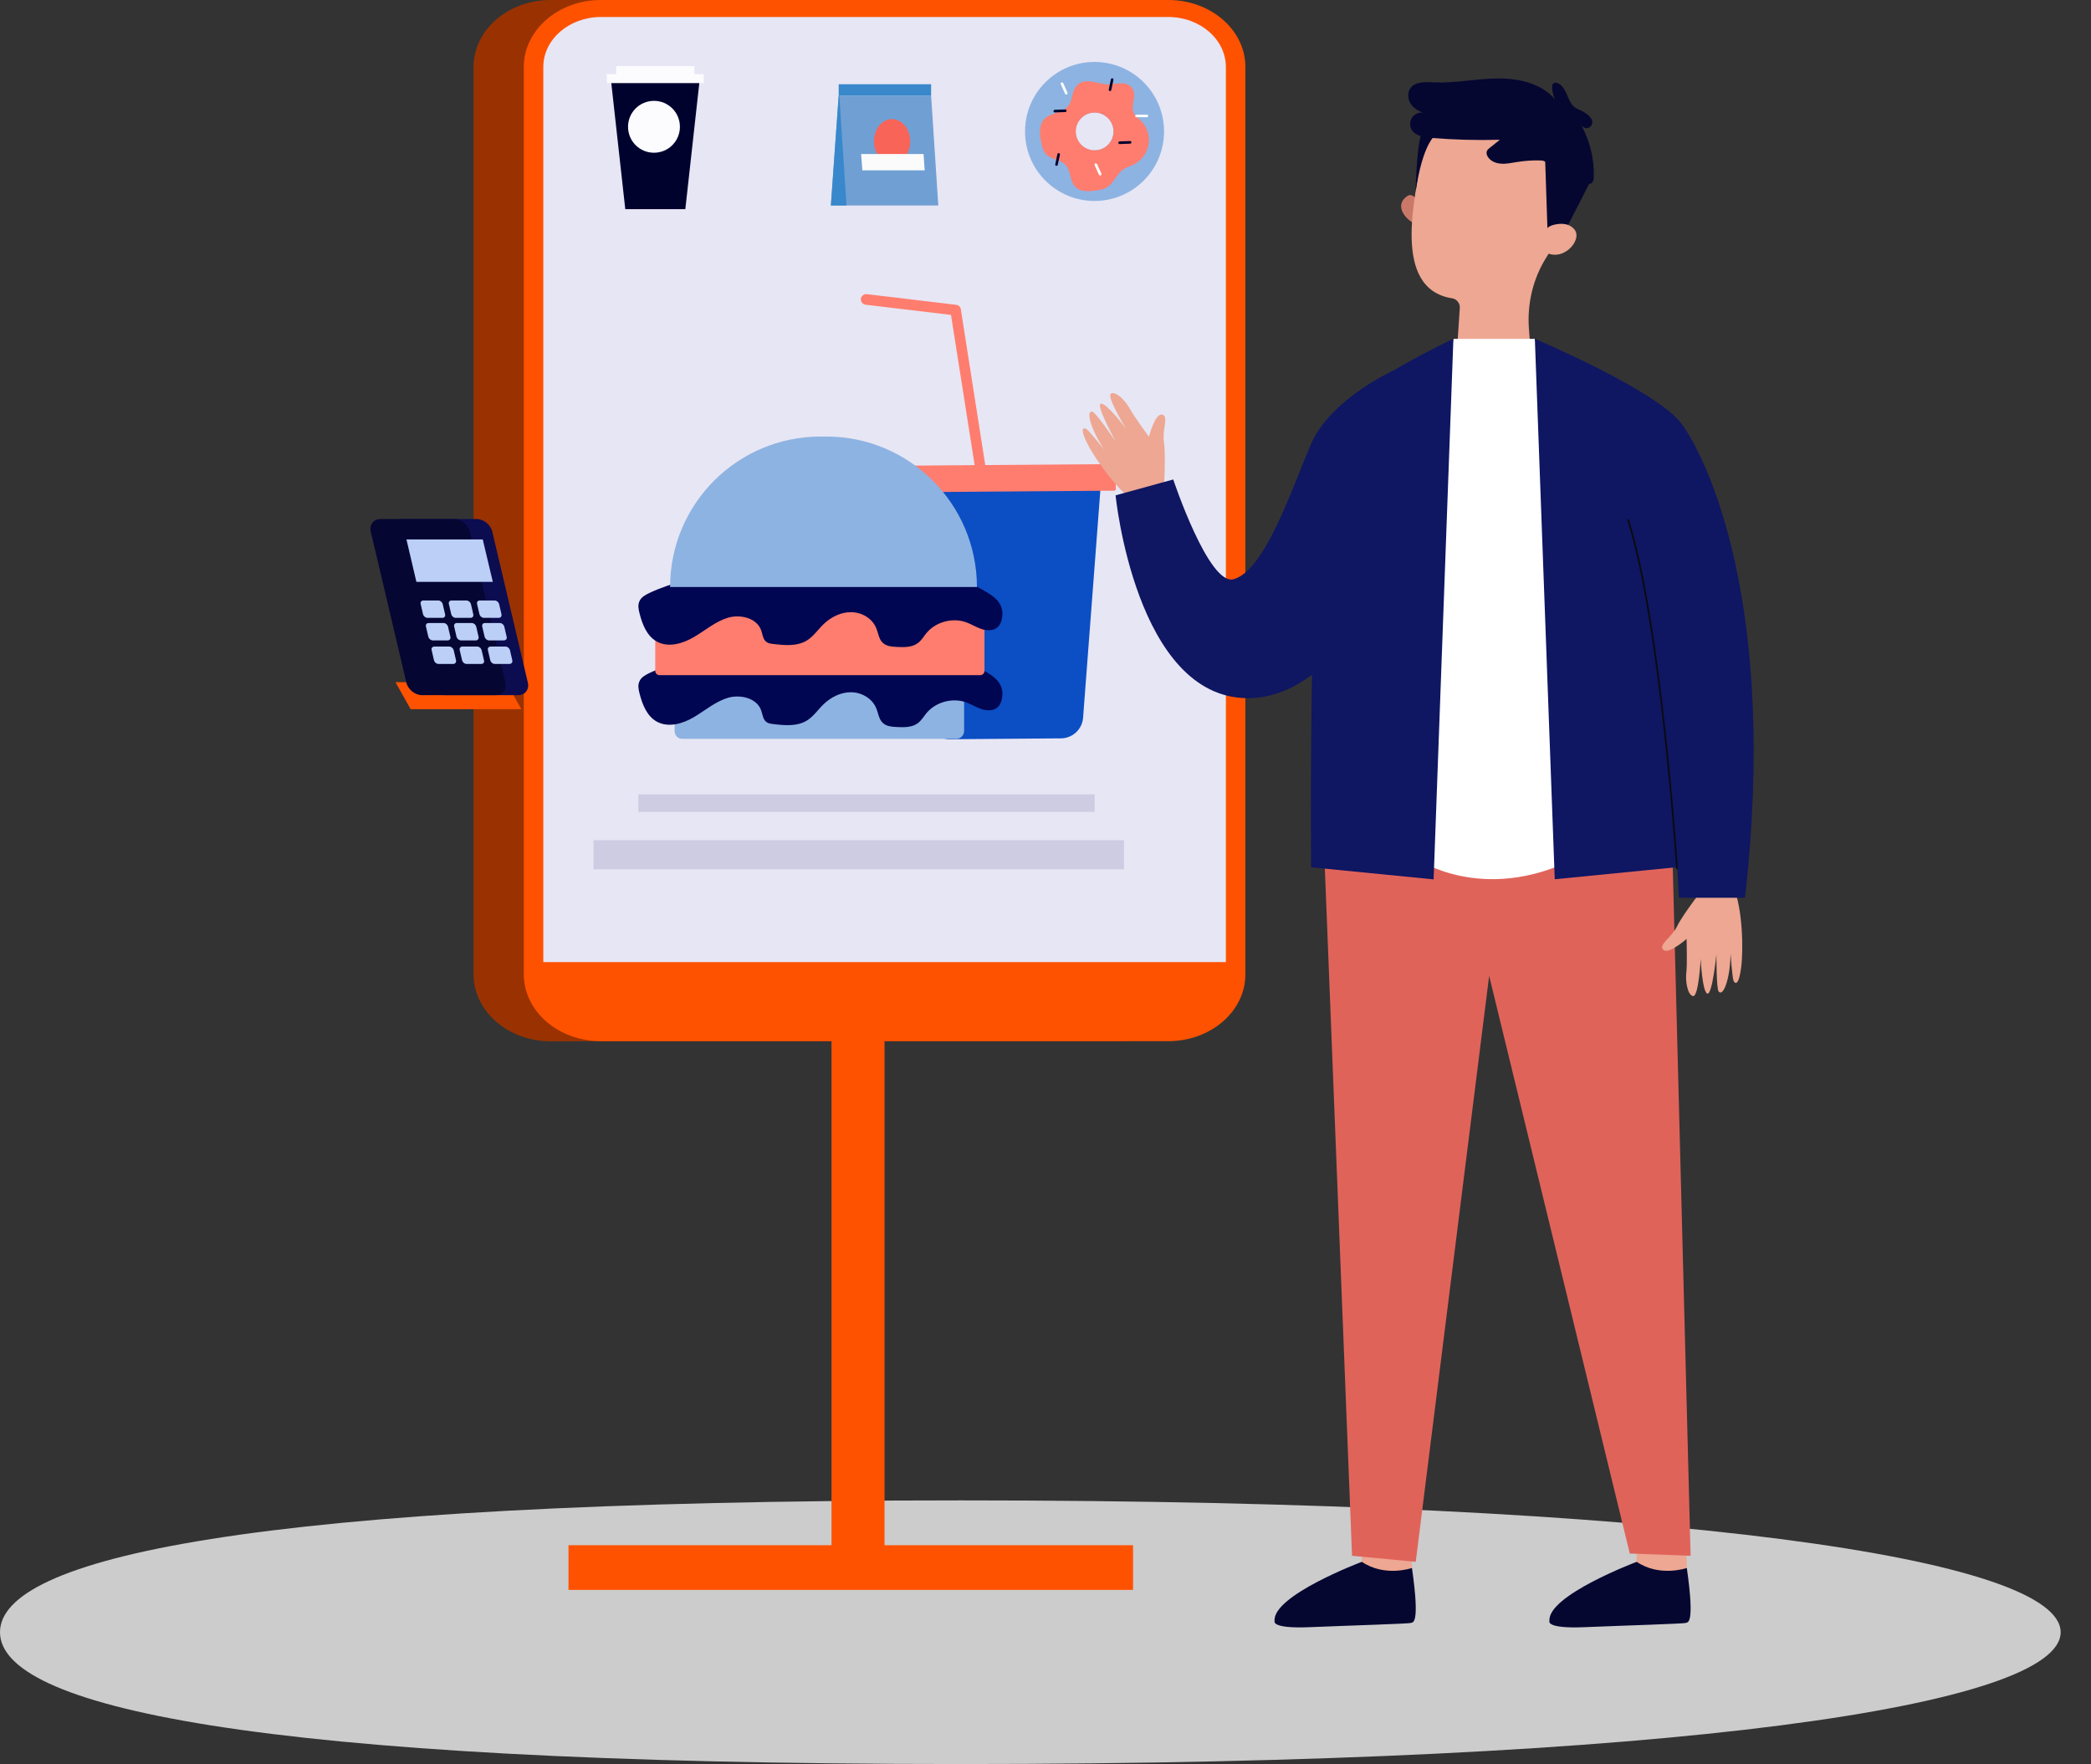 <?xml version="1.0" encoding="utf-8"?>
<!-- Generator: Adobe Illustrator 26.0.1, SVG Export Plug-In . SVG Version: 6.00 Build 0)  -->
<svg version="1.1" id="_x2018_ëîé_x5F_1" xmlns="http://www.w3.org/2000/svg" xmlns:xlink="http://www.w3.org/1999/xlink"
	 x="0px" y="0px" viewBox="0 0 1660.7 1401" style="enable-background:new 0 0 1660.7 1401;" xml:space="preserve">
<rect x="0" y="0" width="1660.7" height="1401" fill="#333333" stroke="none"/>
<style type="text/css">
	.st0{fill:#CCCCCC;}
	.st1{fill:#993200;}
	.st2{fill:#E7E6F4;}
	.st3{fill:#FF5200;}
	.st4{fill:#FF7D6E;}
	.st5{fill:#0C4EC4;}
	.st6{fill:#EDA792;}
	.st7{fill:#050731;}
	.st8{fill:#E0635A;}
	.st9{fill:#CA7969;}
	.st10{fill:#FFFFFF;}
	.st11{fill:#0F1662;}
	.st12{fill:#0A0A0A;}
	.st13{fill:#8DB3E2;}
	.st14{fill:#010652;}
	.st15{fill:#00022E;}
	.st16{fill:#FCFCFF;}
	.st17{fill:#709FD3;}
	.st18{fill:#3888CB;}
	.st19{fill:#F86458;}
	.st20{fill:#FBFBFB;}
	.st21{fill:#CDCCE2;}
	.st22{fill:#0C0C51;}
	.st23{fill:#060633;}
	.st24{fill:#BBCFF7;}
</style>
<g>
	<g>
		<path class="st0" d="M1636.6,1296.3c0-57.8-302.6-104.7-873.3-104.7S0,1238.5,0,1296.3S192.6,1401,763.3,1401
			S1636.6,1354.1,1636.6,1296.3z"/>
	</g>
	<g>
		<g>
			<path class="st1" d="M887.9,0H437.4c-33.9,0-61.3,23.8-61.3,53.2v720.6c0,29.4,27.5,53.2,61.3,53.2h450.5
				c33.9,0,61.3-23.8,61.3-53.2V53.2C949.2,23.8,921.8,0,887.9,0z"/>
		</g>
		<g>
			<path class="st2" d="M934.4,6.7H483.7c-33.1,0-59.9,26.8-59.9,59.9v667.3c0,47.6,38.6,86.3,86.3,86.3H918
				c35.1,0,63.5-28.4,63.5-63.5v-703C981.4,27.8,960.4,6.7,934.4,6.7z"/>
		</g>
		<g>
			<path class="st3" d="M927.8,826.9H477.3c-33.9,0-61.3-23.8-61.3-53.2V53.2C416,23.8,443.5,0,477.3,0h450.5
				c33.9,0,61.3,23.8,61.3,53.2v720.5C989.2,803.1,961.7,826.9,927.8,826.9z M477.3,13.5c-25.3,0-45.8,17.8-45.8,39.7v720.6
				c0,21.9,20.5,39.7,45.8,39.7h450.5c25.3,0,45.8-17.8,45.8-39.7V53.2c0-21.9-20.5-39.7-45.8-39.7H477.3L477.3,13.5z"/>
		</g>
		<g>
			<path class="st3" d="M941.1,820.1H475.7c-28.7,0-51.9-23.3-51.9-51.9v-4.1h557.6v15.7C981.4,802.1,963.3,820.1,941.1,820.1z"/>
		</g>
	</g>
	<rect x="660.4" y="779" class="st3" width="42.1" height="471.5"/>
	<rect x="451.5" y="1227.2" class="st3" width="448.4" height="35.5"/>
	<g>
		<path class="st4" d="M785.8,412.3c-0.2,0.1-0.5,0.1-0.7,0.2c-2.3,0.4-4.4-1.2-4.8-3.5l-25-158.9l-67.9-8.1
			c-2.3-0.3-3.9-2.4-3.7-4.7c0.3-2.3,2.4-3.9,4.7-3.7l71.1,8.5c1.9,0.2,3.4,1.7,3.6,3.5l25.4,162
			C788.9,409.8,787.7,411.7,785.8,412.3z"/>
		<path class="st5" d="M874.9,376.4L719,377.6L736.6,571c0.8,9.2,8.6,16.2,17.8,16.1l88.3-0.7c9.2-0.1,16.8-7.2,17.5-16.4
			L874.9,376.4z"/>
		<path class="st4" d="M884.8,389.7l-174,1.3c-0.8,0-1.4-0.6-1.4-1.4l-0.1-18.3c0-0.8,0.6-1.4,1.4-1.4l174-1.3
			c0.8,0,1.4,0.6,1.4,1.4l0.1,18.3C886.3,389,885.6,389.7,884.8,389.7z"/>
	</g>
	<g>
		<g>
			<path class="st6" d="M1081.1,1181.7c0,0,0.8,59,0.4,59.9c-0.5,0.8,4.3,8.2,4.3,8.2l18.6,3.3l17-7.8c0,0-1.5-54.9,0.3-63.5
				C1123.5,1173.1,1081.1,1181.7,1081.1,1181.7z"/>
			<path class="st7" d="M1121.4,1245.3c0,0-21.5,7.5-39.8-4.9c0,0-71.4,26.8-69.3,47.1c0,0-3,6.1,27.9,4.8c31-1.3,79.1-2.7,80.4-3.4
				S1128,1291.4,1121.4,1245.3z"/>
			<path class="st6" d="M1299.4,1181.7c0,0,0.8,59,0.4,59.9c-0.5,0.8,4.3,8.2,4.3,8.2l18.6,3.3l17-7.8c0,0-1.5-54.9,0.3-63.5
				C1341.8,1173.1,1299.4,1181.7,1299.4,1181.7z"/>
			<path class="st7" d="M1339.7,1245.3c0,0-21.5,7.5-39.8-4.9c0,0-71.4,26.8-69.3,47.1c0,0-3,6.1,27.9,4.8c31-1.3,79.1-2.7,80.4-3.4
				S1346.3,1291.4,1339.7,1245.3z"/>
			<polygon class="st8" points="1326.7,618.1 1342.7,1235.6 1294.4,1233.8 1182.7,775 1124.4,1240.4 1073.8,1235.6 1049.7,626.2 
				1114.9,556.7 			"/>
			<path class="st6" d="M1352.9,705.3c0,0-16.6,21.3-20.9,30.3s-15.1,14.6-11,18.7c4.1,4.1,18.5-8.6,18.5-8.6s0.6,20.3-0.2,26.6
				c-0.8,6.3,0.7,17.8,5.3,18.8c4.5,0.9,6.1-29.5,6.1-29.5s1.2,25.7,5.2,27.5c4,1.7,7.3-31.2,7.3-31.2s-0.1,27.5,1.8,29.6
				c1.9,2.2,4.7-0.2,7.1-9.9s2.3-20.3,2.3-20.3s1.4,19.3,2.4,21.6s4,4.7,6-10.1s1.1-47.5-5.9-63.6L1352.9,705.3z"/>
			<g>
				<path class="st9" d="M1127,161.1c0,0-4.5-8.4-9-5.6c-11.3,7.3-1.7,18.8,5.1,21.8L1127,161.1z"/>
				<path class="st6" d="M1127.3,131.6L1127.3,131.6c0.1-0.8,0.1-1.7,0.2-2.5c3.4-37.1,37.4-64.1,74.9-58.2
					c31.2,4.9,54.6,32.2,54.7,63.8c0,11.7-3,22.6-8.3,32c-7.4,14.6-13.8,27-20.4,37.3c-10.8,16.9-15.6,37.1-14.1,57.1l1.2,15.8
					c-41.6,17.5-58-3.8-58-3.8l1.9-28.6c0.2-3.7-2.4-7-6.1-7.6c0,0,0,0-0.1,0C1104.3,229.2,1125.3,153.8,1127.3,131.6z"/>
				<polygon class="st7" points="1262.2,145.9 1240.6,188 1229.1,184.6 1227.2,127.6 				"/>
				<path class="st6" d="M1227.4,183c1.2-2,3.2-3.4,5.4-4.1c4.6-1.4,12.7-2.6,17.6,3.3c7.2,8.7-10.7,28.3-25.5,16.4
					C1225,198.6,1220.9,193.6,1227.4,183z"/>
				<path class="st7" d="M1140,107.5c0,0-9.9,5.7-15.7,44.7c0,0,0.8-44,6.1-48.4C1135.7,99.4,1140,107.5,1140,107.5z"/>
			</g>
			<path class="st10" d="M1219,269.1h-64.7l-25.1,142.3v273c0,0,59.4,37.8,137.5-11.6L1244,353.3L1219,269.1z"/>
			<path class="st11" d="M1219,269.1c0,0,97.6,41.3,116.8,67.8c19.2,26.5,76.7,141.6,50.1,376.1h-52.5l-1.3-24.3l-97.3,9.6
				L1219,269.1z"/>
			<path class="st11" d="M1154.3,269.1c0,0-77.5,36.2-96.6,62.8c-19.2,26.5-16.4,356.9-16.4,356.9l97.3,9.6L1154.3,269.1z"/>
			<path class="st12" d="M1331.8,690.4L1331.8,690.4c0.4,0,0.7-0.3,0.7-0.7c-0.1-1.9-12.6-193.8-38.8-277c-0.1-0.4-0.5-0.6-0.8-0.4
				c-0.4,0.1-0.6,0.5-0.4,0.8c26.2,83,38.6,274.7,38.8,276.7C1331.1,690.1,1331.4,690.4,1331.8,690.4z"/>
			<path class="st7" d="M1240.1,68c-1.9-1.9-5.3-3.4-6.8-1.3c-0.6,0.9-0.6,2-0.6,3.1c0.2,3.1,1,6.2,2.2,9
				C1224,66,1205.8,62.1,1189,62.3s-33.5,3.9-50.3,3.1c-6.7-0.3-14.6-0.8-18.5,4.6c-2.7,3.8-2.1,9.3,0.6,13c2.7,3.8,7.2,6,11.7,7.1
				c-3.5-1.5-7.8-0.5-10.3,2.3s-2.9,7.2-1.1,10.5c2.9,5,9.5,6.1,15.2,6.6c18.2,1.5,36.6,2,54.9,1.5c-2.7,2.1-5.3,4.3-8,6.4
				c-0.9,0.7-1.9,1.5-2.3,2.6c-0.6,1.5-0.1,3.2,0.8,4.6c2.2,3.5,6.5,5.2,10.7,5.4c4.1,0.3,8.2-0.7,12.3-1.3c6-1,12-1.4,18.1-1.3
				c1.3,0,2.5,0.1,3.7,0.6c1.5,0.7,2.5,2.2,3.6,3.5c6.4,7.7,16.6,11,26.3,14c3,0.9,7,1.5,8.6-1.2c0.6-1,0.7-2.3,0.8-3.5
				c0.5-14.5-3.1-29.1-10.1-41.8c1.8,3.3,6.3,4.1,8.3,0.3c2.6-4.8-3.5-8.8-6.9-10.8c-3.1-1.8-6.1-2.2-8.4-5.2
				C1245,78.7,1244.6,72.6,1240.1,68z"/>
			<path class="st6" d="M924.4,387.8c0,0,1.6-26.9,0-36.8s4.2-20.6-1.5-21.7s-10.4,17.6-10.4,17.6s-12-16.4-15-22
				c-2.9-5.6-10.7-14.3-15-12.4c-4.3,1.8,11.7,27.7,11.7,27.7s-15.6-20.5-19.9-19.6c-4.3,0.8,11.7,29.8,11.7,29.8
				s-15.6-22.7-18.3-23.4c-2.8-0.7-3.8,2.8-0.2,12.2s9.6,18,9.6,18s-12.1-15.1-14.2-16.4c-2.1-1.3-5.9-1.6,0.8,11.7s26,39.7,41,49
				L924.4,387.8z"/>
			<path class="st11" d="M1106.6,294.3c0,0-50.2,22.7-65.5,58.7c-15.4,36-36.5,100-61.3,107c-19.7,5.6-48-79.2-48-79.2L886,393.4
				c0,0,16,160.6,104.8,161.1c68.7,0.3,112-98.4,112-98.4L1106.6,294.3z"/>
		</g>
	</g>
	<g>
		<path class="st13" d="M759.6,586.8H541.8c-3.3,0-6-2.7-6-6v-39.1h229.9v39.1C765.6,584,762.9,586.8,759.6,586.8z"/>
		<path class="st14" d="M795.8,554.7c-0.5,2.6-1.5,5.3-3.5,7c-3.3,3-8.5,2.9-12.7,1.5c-4.3-1.4-8.1-3.9-12.3-5.4
			c-10.9-3.9-24.2-0.3-31.6,8.7c-2.2,2.7-3.9,5.7-6.7,7.8c-4.6,3.5-10.9,3.4-16.7,3.1c-3.9-0.2-8.2-0.5-11.1-3.2
			c-3.3-3-3.6-7.9-5.4-12c-3.2-7.5-11.4-12.3-19.6-12.4c-8.2-0.2-16.1,3.8-22,9.4c-4.6,4.4-8.2,10-13.6,13.2
			c-7.9,4.7-17.8,3.7-26.9,2.6c-1.7-0.2-3.5-0.5-4.9-1.5c-2.9-2-3.1-6.1-4.3-9.4c-3.5-9.7-16.4-12.8-26.4-9.9
			c-9.9,3-18,10-26.9,15.3s-20.3,8.6-29.4,3.7c-7.9-4.3-11.6-13.5-13.8-22.2c-0.9-3.3-1.6-6.9-0.1-10c1.4-3.2,4.8-5,7.9-6.5
			c17.8-8.3,37.2-12.4,56.5-16c32.6-6,65.4-10.7,98.5-12.6c16.2-0.9,32.9-1.2,48.3,4.2c11.2,3.9,21.6,10.7,33.5,11.4
			c12.5,0.7,17.3,5,27.6,10.4C789.2,536.9,798,542.4,795.8,554.7z"/>
		<path class="st4" d="M778.6,485.1H523.8c-1.9,0-3.4,1.5-3.4,3.4v44.3c0,1.9,1.5,3.4,3.4,3.4h254.7c1.9,0,3.4-1.5,3.4-3.4v-44.3
			C782,486.6,780.4,485.1,778.6,485.1z"/>
		<path class="st14" d="M795.8,491.1c-0.5,2.6-1.5,5.3-3.5,7c-3.3,3-8.5,2.9-12.7,1.5c-4.3-1.4-8.1-3.9-12.3-5.4
			c-10.9-3.9-24.2-0.3-31.6,8.7c-2.2,2.7-3.9,5.8-6.7,7.8c-4.6,3.5-10.9,3.4-16.7,3.1c-3.9-0.2-8.2-0.5-11.1-3.2
			c-3.3-3-3.6-7.9-5.4-12c-3.2-7.6-11.4-12.3-19.6-12.4c-8.2-0.2-16.1,3.8-22,9.4c-4.6,4.4-8.2,10-13.6,13.2
			c-7.9,4.7-17.8,3.7-26.9,2.6c-1.7-0.2-3.5-0.5-4.9-1.5c-2.9-2-3.1-6.1-4.3-9.4c-3.5-9.7-16.4-12.8-26.4-9.9
			c-9.9,3-18,10.1-26.9,15.3c-8.9,5.3-20.3,8.6-29.4,3.7c-7.9-4.3-11.6-13.5-13.8-22.2c-0.9-3.3-1.6-6.9-0.1-10
			c1.4-3.2,4.8-5,7.9-6.5c17.8-8.3,37.2-12.4,56.5-16c32.6-6,65.4-10.7,98.5-12.6c16.2-0.9,32.9-1.2,48.3,4.2
			c11.2,3.9,21.6,10.7,33.5,11.4c12.5,0.7,17.3,5,27.6,10.4C789.2,473.4,798,478.8,795.8,491.1z"/>
		<path class="st13" d="M656.3,346.7h-4.6c-66,0-119.5,53.5-119.5,119.5l0,0h243.7l0,0C775.8,400.2,722.3,346.7,656.3,346.7z"/>
	</g>
	<g>
		<polygon class="st15" points="555.8,62.4 485.1,62.4 496.6,166.1 544.3,166.1 		"/>
		<path class="st16" d="M540,100.7c0-11.4-9.2-20.6-20.6-20.6c-11.4,0-20.6,9.2-20.6,20.6s9.2,20.6,20.6,20.6
			C530.8,121.3,540,112.1,540,100.7z"/>
		<rect x="482" y="58.9" class="st16" width="76.9" height="7.1"/>
		<rect x="489.4" y="52.5" class="st16" width="62.1" height="7.1"/>
	</g>
	<g>
		<polygon class="st17" points="739.5,75.9 666.1,75.9 659.9,163.2 666.1,163.2 739.5,163.2 745.2,163.2 		"/>
		<polygon class="st18" points="666.1,75.9 659.9,163.2 666.1,163.2 666.6,163.2 672.3,163.2 666.6,75.9 		"/>
		<rect x="666.1" y="66.9" class="st18" width="73.4" height="9"/>
		<path class="st19" d="M722.9,112.3c0-9.8-6.5-17.7-14.4-17.7c-8,0-14.4,7.9-14.4,17.7s6.5,17.7,14.4,17.7
			C716.5,130.1,722.9,122.1,722.9,112.3z"/>
		<polygon class="st20" points="733.5,122.3 683.9,122.3 684.9,135.3 734.4,135.3 		"/>
	</g>
	<g>
		<path class="st13" d="M869.3,49.2c-30.5,0-55.2,24.7-55.2,55.2s24.7,55.2,55.2,55.2s55.2-24.7,55.2-55.2S899.8,49.2,869.3,49.2z
			 M869.3,119.4c-8.3,0-15-6.7-15-15s6.7-15,15-15s15,6.7,15,15S877.6,119.4,869.3,119.4z"/>
		<path class="st4" d="M906.3,96.1c-2.1-2.2-4.8-4-6-6.8c-2.3-5.5,2.1-12-0.2-17.5c-3.9-9.4-15.8-3.9-23.1-5
			c-7.8-1.2-17.5-5.7-23,2.8c-2.8,4.3-2.3,10.2-5.4,14.3c-4.5,6-14.2,5.3-19.3,10.8c-4.4,4.8-3.6,12.3-2.3,18.7
			c0.7,3.2,1.4,6.5,3.6,8.9c4.1,4.5,11.6,4.2,15.7,8.7c4.4,4.7,3.2,12.9,7.8,17.5c4,4,10.5,3.6,16.1,2.8c3-0.4,6-0.8,8.6-2.3
			c5.8-3.3,7.9-10.9,13.5-14.6c2.3-1.5,5.1-2.3,7.7-3.5c6.2-2.9,10.9-9,12.1-15.8C913.4,108.3,911.2,101,906.3,96.1z M869.4,119.4
			c-8.3,0-15-6.7-15-15s6.7-15,15-15s15,6.7,15,15S877.7,119.4,869.4,119.4z"/>
		<path class="st15" d="M839.1,131.7c-0.1,0-0.1,0-0.2,0c-0.6-0.1-0.9-0.7-0.8-1.2l1.7-8.1c0.1-0.6,0.7-0.9,1.2-0.8
			c0.6,0.1,0.9,0.7,0.8,1.2l-1.7,8.1C840,131.4,839.5,131.7,839.1,131.7z"/>
		<path class="st10" d="M901.6,92.3c0-0.1,0-0.1,0-0.2c0-0.6,0.5-1,1-1h8.3c0.6,0,1,0.5,1,1c0,0.6-0.5,1-1,1h-8.3
			C902.1,93.1,901.7,92.8,901.6,92.3z"/>
		<path class="st15" d="M881.6,72.3c-0.1,0-0.1,0-0.2,0c-0.6-0.1-0.9-0.7-0.8-1.2l1.7-8.1c0.1-0.6,0.7-0.9,1.2-0.8
			c0.6,0.1,0.9,0.7,0.8,1.2l-1.7,8.1C882.5,71.9,882.1,72.3,881.6,72.3z"/>
		<path class="st15" d="M888.2,113.6c0-0.1,0-0.1,0-0.2c0-0.6,0.4-1,1-1.1l8.3-0.3c0.6,0,1,0.4,1.1,1c0,0.6-0.4,1-1,1.1l-8.3,0.3
			C888.8,114.4,888.3,114.1,888.2,113.6z"/>
		<path class="st15" d="M836.7,88.5c0-0.1,0-0.1,0-0.2c0-0.6,0.4-1,1-1.1l8.3-0.3c0.6,0,1,0.4,1.1,1c0,0.6-0.4,1-1,1.1l-8.3,0.3
			C837.2,89.3,836.8,89,836.7,88.5z"/>
		<path class="st10" d="M842.8,65.6c0.1,0,0.1-0.1,0.2-0.1c0.5-0.2,1.1,0,1.4,0.5l3.4,7.6c0.2,0.5,0,1.1-0.5,1.4
			c-0.5,0.2-1.1,0-1.4-0.5l-3.4-7.6C842.3,66.4,842.4,65.9,842.8,65.6z"/>
		<path class="st10" d="M869.7,129.9c0.1,0,0.1-0.1,0.2-0.1c0.5-0.2,1.1,0,1.4,0.5l3.4,7.6c0.2,0.5,0,1.1-0.5,1.4
			c-0.5,0.2-1.1,0-1.4-0.5l-3.4-7.6C869.2,130.7,869.3,130.2,869.7,129.9z"/>
	</g>
	<rect x="507" y="630.9" class="st21" width="362.4" height="13.9"/>
	<rect x="471.4" y="667.3" class="st21" width="421.3" height="23.1"/>
</g>
<polygon class="st3" points="414,563.2 326.1,563.2 314.1,541.8 402,541.8 "/>
<g>
	<g>
		<path class="st22" d="M411.5,552.1H353c-5.6,0-11.2-4.5-12.5-10.1l-28.2-119.7c-1.3-5.6,2.1-10.1,7.7-10.1h58.5
			c5.6,0,11.2,4.5,12.5,10.1L419.2,542C420.5,547.6,417.1,552.1,411.5,552.1z"/>
	</g>
	<g>
		<path class="st23" d="M393.7,552.1h-58.5c-5.6,0-11.2-4.5-12.5-10.1l-28.2-119.7c-1.3-5.6,2.1-10.1,7.7-10.1h58.5
			c5.6,0,11.2,4.5,12.5,10.1L401.4,542C402.8,547.6,399.3,552.1,393.7,552.1z"/>
	</g>
	<g>
		<polygon class="st24" points="391.4,462.1 330.7,462.1 322.8,428.4 383.4,428.4 		"/>
	</g>
	<g>
		<g>
			<g>
				<path class="st24" d="M351.3,490.7h-11.8c-1.6,0-3.1-1.3-3.5-2.8l-1.9-8.2c-0.4-1.6,0.6-2.8,2.2-2.8h11.8c1.6,0,3.1,1.3,3.5,2.8
					l1.9,8.2C353.9,489.5,352.9,490.7,351.3,490.7z"/>
			</g>
			<g>
				<path class="st24" d="M373.7,490.7h-11.8c-1.6,0-3.1-1.3-3.5-2.8l-1.9-8.2c-0.4-1.6,0.6-2.8,2.2-2.8h11.8c1.6,0,3.1,1.3,3.5,2.8
					l1.9,8.2C376.2,489.5,375.3,490.7,373.7,490.7z"/>
			</g>
			<g>
				<path class="st24" d="M396.1,490.7h-11.8c-1.6,0-3.1-1.3-3.5-2.8l-1.9-8.2c-0.4-1.6,0.6-2.8,2.2-2.8h11.8c1.6,0,3.1,1.3,3.5,2.8
					l1.9,8.2C398.6,489.5,397.6,490.7,396.1,490.7z"/>
			</g>
		</g>
		<g>
			<g>
				<path class="st24" d="M355.5,508.6h-11.8c-1.6,0-3.1-1.3-3.5-2.8l-1.9-8.2c-0.4-1.6,0.6-2.8,2.2-2.8h11.8c1.6,0,3.1,1.3,3.5,2.8
					l1.9,8.2C358.1,507.3,357.1,508.6,355.5,508.6z"/>
			</g>
			<g>
				<path class="st24" d="M377.9,508.6h-11.8c-1.6,0-3.1-1.3-3.5-2.8l-1.9-8.2c-0.4-1.6,0.6-2.8,2.2-2.8h11.8c1.6,0,3.1,1.3,3.5,2.8
					l1.9,8.2C380.4,507.3,379.5,508.6,377.9,508.6z"/>
			</g>
			<g>
				<path class="st24" d="M400.2,508.6h-11.8c-1.6,0-3.1-1.3-3.5-2.8l-1.9-8.2c-0.4-1.6,0.6-2.8,2.2-2.8H397c1.6,0,3.1,1.3,3.5,2.8
					l1.9,8.2C402.8,507.3,401.8,508.6,400.2,508.6z"/>
			</g>
		</g>
		<g>
			<g>
				<path class="st24" d="M360,527.3h-11.8c-1.6,0-3.1-1.3-3.5-2.8l-1.9-8.2c-0.4-1.6,0.6-2.8,2.2-2.8h11.8c1.6,0,3.1,1.3,3.5,2.8
					l1.9,8.2C362.5,526,361.5,527.3,360,527.3z"/>
			</g>
			<g>
				<path class="st24" d="M382.3,527.3h-11.8c-1.6,0-3.1-1.3-3.5-2.8l-1.9-8.2c-0.4-1.6,0.6-2.8,2.2-2.8H379c1.6,0,3.1,1.3,3.5,2.8
					l1.9,8.2C384.8,526,383.9,527.3,382.3,527.3z"/>
			</g>
			<g>
				<path class="st24" d="M404.7,527.3h-11.8c-1.6,0-3.1-1.3-3.5-2.8l-1.9-8.2c-0.4-1.6,0.6-2.8,2.2-2.8h11.8c1.6,0,3.1,1.3,3.5,2.8
					l1.9,8.2C407.2,526,406.2,527.3,404.7,527.3z"/>
			</g>
		</g>
	</g>
</g>
</svg>

